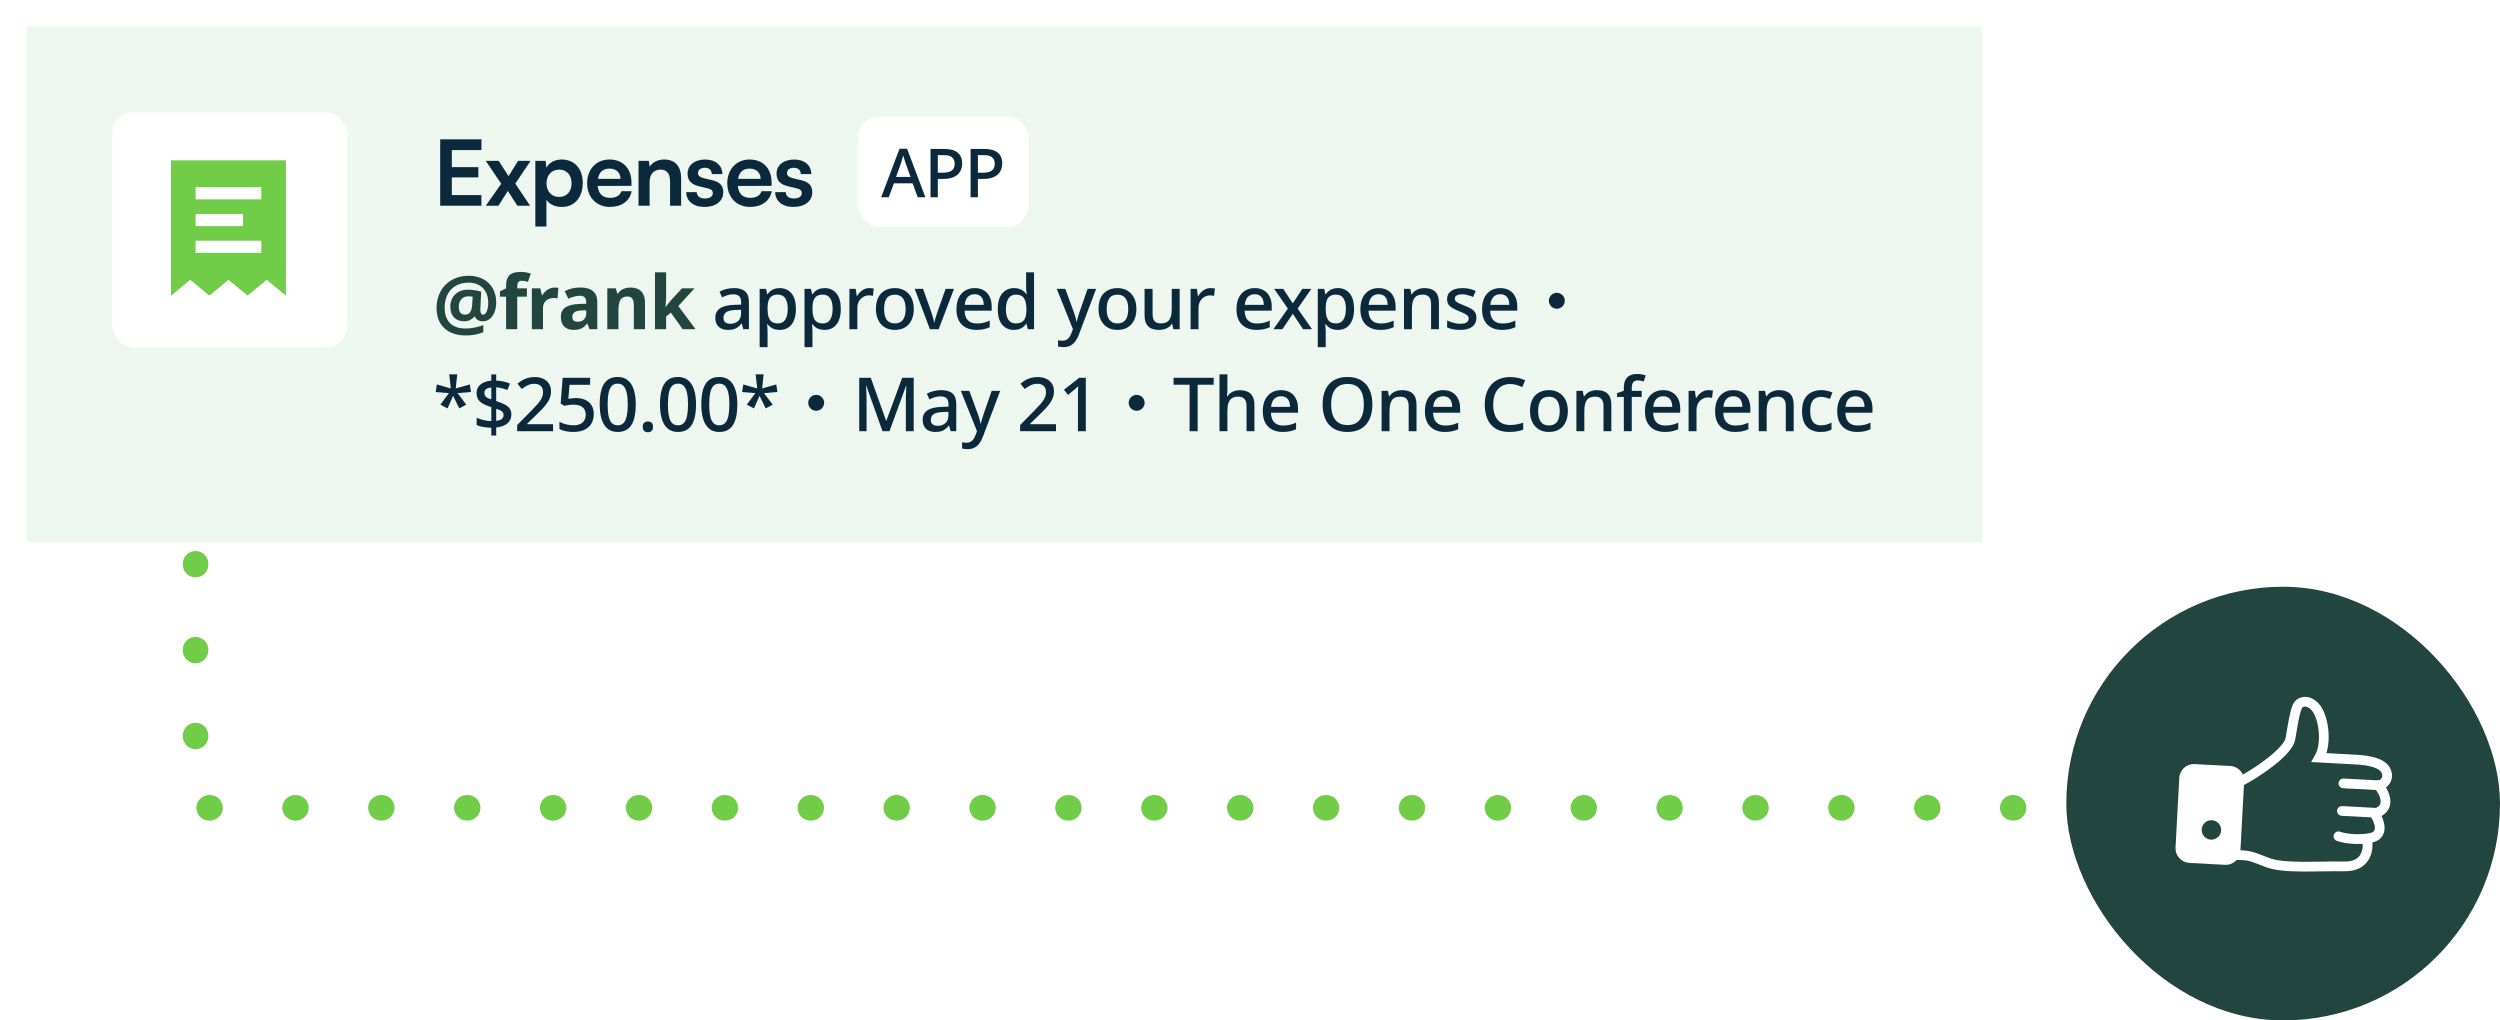 <svg width="294" height="120" viewBox="0 0 294 120" fill="none" xmlns="http://www.w3.org/2000/svg">
<path d="M22.999 36L22.999 95L246.999 95" stroke="#71CC47" stroke-width="3" stroke-linecap="round" stroke-dasharray="0.1 10"/>
<g filter="url(#filter0_d_22_1733)">
<rect width="230" height="60.623" transform="translate(-0.001)" fill="#EDF6EF"/>
<rect x="10.054" y="10.055" width="27.65" height="27.65" rx="2.514" fill="white"/>
<path d="M16.967 15.71V31.634L19.229 29.761L21.478 31.622L23.728 29.761L25.977 31.622L28.226 29.761L30.488 31.634V15.71H16.967Z" fill="#71CC47"/>
<path d="M27.589 18.881H19.863V20.304H27.589V18.881Z" fill="white"/>
<path d="M25.443 22.023H19.863V23.447H25.443V22.023Z" fill="white"/>
<path d="M27.589 25.166H19.863V26.59H27.589V25.166Z" fill="white"/>
<path d="M53.474 21.055H48.624V13.245H53.474V14.506H49.992V16.514H53.111V17.722H49.992V19.794H53.474V21.055ZM55.47 21.055H53.985L55.801 18.469L53.985 15.777H55.502L56.666 17.572L57.788 15.777H59.252L57.457 18.448L59.198 21.055H57.702L56.581 19.313L55.47 21.055ZM59.814 23.501V15.777H61.022L61.107 16.578C61.428 15.97 62.122 15.617 62.923 15.617C64.408 15.617 65.391 16.696 65.391 18.352C65.391 19.997 64.494 21.194 62.923 21.194C62.133 21.194 61.449 20.884 61.118 20.35V23.501H59.814ZM61.128 18.416C61.128 19.367 61.716 20.018 62.613 20.018C63.532 20.018 64.077 19.356 64.077 18.416C64.077 17.476 63.532 16.803 62.613 16.803C61.716 16.803 61.128 17.465 61.128 18.416ZM68.576 21.194C67.006 21.194 65.905 20.05 65.905 18.416C65.905 16.76 66.984 15.617 68.533 15.617C70.114 15.617 71.119 16.675 71.119 18.32V18.715L67.144 18.726C67.241 19.655 67.732 20.125 68.597 20.125C69.313 20.125 69.783 19.848 69.933 19.345H71.14C70.916 20.499 69.954 21.194 68.576 21.194ZM68.544 16.685C67.775 16.685 67.305 17.102 67.177 17.892H69.826C69.826 17.166 69.324 16.685 68.544 16.685ZM73.251 21.055H71.948V15.777H73.155L73.262 16.461C73.593 15.927 74.234 15.617 74.95 15.617C76.275 15.617 76.958 16.44 76.958 17.807V21.055H75.655V18.117C75.655 17.23 75.217 16.803 74.544 16.803C73.743 16.803 73.251 17.358 73.251 18.213V21.055ZM77.557 19.452H78.796C78.807 19.912 79.148 20.2 79.747 20.2C80.356 20.2 80.687 19.954 80.687 19.57C80.687 19.303 80.548 19.11 80.078 19.003L79.127 18.779C78.176 18.566 77.717 18.117 77.717 17.273C77.717 16.237 78.593 15.617 79.811 15.617C80.997 15.617 81.798 16.301 81.809 17.326H80.569C80.559 16.878 80.26 16.589 79.757 16.589C79.245 16.589 78.945 16.824 78.945 17.22C78.945 17.519 79.18 17.711 79.629 17.818L80.58 18.042C81.467 18.245 81.915 18.651 81.915 19.463C81.915 20.531 81.007 21.194 79.704 21.194C78.39 21.194 77.557 20.488 77.557 19.452ZM85.055 21.194C83.485 21.194 82.384 20.05 82.384 18.416C82.384 16.76 83.463 15.617 85.012 15.617C86.593 15.617 87.598 16.675 87.598 18.32V18.715L83.624 18.726C83.72 19.655 84.211 20.125 85.076 20.125C85.792 20.125 86.262 19.848 86.412 19.345H87.619C87.395 20.499 86.433 21.194 85.055 21.194ZM85.023 16.685C84.254 16.685 83.784 17.102 83.656 17.892H86.305C86.305 17.166 85.803 16.685 85.023 16.685ZM88.021 19.452H89.26C89.271 19.912 89.613 20.2 90.211 20.2C90.82 20.2 91.151 19.954 91.151 19.57C91.151 19.303 91.012 19.11 90.542 19.003L89.591 18.779C88.641 18.566 88.181 18.117 88.181 17.273C88.181 16.237 89.057 15.617 90.275 15.617C91.461 15.617 92.262 16.301 92.273 17.326H91.034C91.023 16.878 90.724 16.589 90.222 16.589C89.709 16.589 89.41 16.824 89.41 17.22C89.41 17.519 89.645 17.711 90.094 17.818L91.044 18.042C91.931 18.245 92.38 18.651 92.38 19.463C92.38 20.531 91.472 21.194 90.168 21.194C88.854 21.194 88.021 20.488 88.021 19.452Z" fill="#0C293C"/>
<rect x="97.786" y="10.541" width="20.027" height="13.027" rx="2.514" fill="white"/>
<path d="M104.781 20.055L104.177 18.416H101.981L101.376 20.055H100.485L102.641 14.351H103.532L105.68 20.055H104.781ZM103.365 16.069C103.349 16.011 103.32 15.923 103.278 15.806C103.24 15.684 103.203 15.562 103.166 15.44C103.129 15.313 103.1 15.21 103.079 15.13C103.052 15.236 103.02 15.353 102.983 15.48C102.951 15.602 102.92 15.716 102.888 15.822C102.856 15.923 102.829 16.005 102.808 16.069L102.235 17.668H103.938L103.365 16.069ZM107.878 14.374C108.621 14.374 109.162 14.525 109.501 14.828C109.841 15.125 110.01 15.541 110.01 16.077C110.01 16.316 109.971 16.544 109.891 16.761C109.817 16.979 109.692 17.175 109.517 17.35C109.342 17.52 109.109 17.655 108.817 17.756C108.531 17.851 108.178 17.899 107.759 17.899H107.146V20.055H106.287V14.374H107.878ZM107.815 15.098H107.146V17.175H107.663C107.987 17.175 108.257 17.14 108.475 17.071C108.692 16.997 108.854 16.883 108.96 16.729C109.072 16.57 109.127 16.363 109.127 16.109C109.127 15.769 109.021 15.517 108.809 15.353C108.602 15.183 108.271 15.098 107.815 15.098ZM112.59 14.374C113.333 14.374 113.874 14.525 114.213 14.828C114.553 15.125 114.722 15.541 114.722 16.077C114.722 16.316 114.683 16.544 114.603 16.761C114.529 16.979 114.404 17.175 114.229 17.35C114.054 17.52 113.821 17.655 113.529 17.756C113.243 17.851 112.89 17.899 112.471 17.899H111.858V20.055H110.999V14.374H112.59ZM112.527 15.098H111.858V17.175H112.376C112.699 17.175 112.97 17.14 113.187 17.071C113.405 16.997 113.566 16.883 113.672 16.729C113.784 16.57 113.839 16.363 113.839 16.109C113.839 15.769 113.733 15.517 113.521 15.353C113.314 15.183 112.983 15.098 112.527 15.098Z" fill="#0C293C"/>
<path d="M55.212 32.419C55.212 32.832 55.146 33.21 55.014 33.554C54.883 33.897 54.697 34.165 54.456 34.357C54.215 34.549 53.936 34.645 53.618 34.645C53.407 34.645 53.218 34.595 53.051 34.494C52.888 34.391 52.772 34.257 52.703 34.091H52.635C52.494 34.262 52.324 34.398 52.123 34.499C51.923 34.596 51.7 34.645 51.453 34.645C50.946 34.645 50.547 34.493 50.255 34.189C49.963 33.883 49.817 33.466 49.817 32.939C49.817 32.341 50.006 31.855 50.384 31.483C50.764 31.111 51.269 30.925 51.896 30.925C52.128 30.925 52.395 30.948 52.699 30.993C53.003 31.036 53.25 31.092 53.442 31.161L53.343 33.261C53.343 33.663 53.452 33.863 53.67 33.863C53.853 33.863 53.999 33.73 54.108 33.463C54.217 33.194 54.271 32.843 54.271 32.411C54.271 31.95 54.175 31.543 53.983 31.191C53.794 30.836 53.525 30.565 53.176 30.379C52.829 30.19 52.431 30.096 51.982 30.096C51.406 30.096 50.903 30.216 50.474 30.456C50.044 30.697 49.716 31.041 49.49 31.487C49.264 31.934 49.151 32.45 49.151 33.034C49.151 33.827 49.361 34.436 49.782 34.86C50.206 35.281 50.819 35.491 51.621 35.491C51.942 35.491 52.285 35.455 52.652 35.384C53.018 35.312 53.366 35.215 53.696 35.092V35.921C53.089 36.178 52.408 36.307 51.655 36.307C50.567 36.307 49.718 36.021 49.108 35.448C48.501 34.875 48.197 34.079 48.197 33.06C48.197 32.352 48.353 31.709 48.665 31.131C48.98 30.552 49.426 30.101 50.001 29.778C50.577 29.451 51.234 29.288 51.973 29.288C52.603 29.288 53.166 29.417 53.661 29.674C54.157 29.932 54.539 30.299 54.808 30.774C55.078 31.25 55.212 31.798 55.212 32.419ZM50.813 32.956C50.813 33.561 51.059 33.863 51.552 33.863C51.807 33.863 52.002 33.773 52.136 33.592C52.274 33.409 52.357 33.111 52.386 32.699L52.441 31.749C52.31 31.721 52.145 31.706 51.947 31.706C51.589 31.706 51.31 31.818 51.11 32.041C50.912 32.265 50.813 32.57 50.813 32.956ZM58.821 31.749H57.687V35.568H56.377V31.749H55.655V31.118L56.377 30.766V30.413C56.377 29.866 56.511 29.467 56.78 29.215C57.05 28.963 57.48 28.837 58.073 28.837C58.526 28.837 58.928 28.904 59.28 29.039L58.945 30.001C58.682 29.918 58.438 29.876 58.215 29.876C58.029 29.876 57.894 29.932 57.811 30.044C57.728 30.153 57.687 30.293 57.687 30.465V30.766H58.821V31.749ZM62.081 30.675C62.259 30.675 62.407 30.688 62.524 30.714L62.425 31.943C62.319 31.914 62.19 31.9 62.038 31.9C61.62 31.9 61.294 32.007 61.059 32.222C60.827 32.437 60.711 32.737 60.711 33.124V35.568H59.401V30.766H60.393L60.587 31.573H60.651C60.8 31.304 61 31.088 61.252 30.925C61.507 30.759 61.784 30.675 62.081 30.675ZM66.184 35.568L65.931 34.915H65.896C65.676 35.193 65.448 35.386 65.213 35.495C64.981 35.601 64.678 35.654 64.303 35.654C63.842 35.654 63.478 35.523 63.211 35.259C62.948 34.996 62.816 34.62 62.816 34.134C62.816 33.624 62.994 33.249 63.349 33.008C63.707 32.765 64.245 32.63 64.964 32.604L65.797 32.578V32.368C65.797 31.881 65.548 31.638 65.05 31.638C64.666 31.638 64.215 31.754 63.697 31.986L63.263 31.101C63.816 30.811 64.429 30.667 65.102 30.667C65.746 30.667 66.24 30.807 66.584 31.088C66.927 31.369 67.099 31.795 67.099 32.368V35.568H66.184ZM65.797 33.343L65.291 33.36C64.91 33.372 64.626 33.441 64.44 33.566C64.254 33.693 64.161 33.884 64.161 34.142C64.161 34.512 64.373 34.696 64.797 34.696C65.1 34.696 65.342 34.609 65.523 34.434C65.706 34.26 65.797 34.028 65.797 33.738V33.343ZM72.71 35.568H71.399V32.763C71.399 32.417 71.338 32.157 71.215 31.986C71.092 31.811 70.895 31.724 70.626 31.724C70.26 31.724 69.995 31.847 69.832 32.093C69.668 32.337 69.587 32.742 69.587 33.309V35.568H68.276V30.766H69.277L69.453 31.38H69.526C69.672 31.148 69.873 30.973 70.128 30.856C70.386 30.736 70.678 30.675 71.004 30.675C71.563 30.675 71.987 30.827 72.276 31.131C72.565 31.431 72.71 31.867 72.71 32.437V35.568ZM75.141 32.956L75.713 32.226L77.057 30.766H78.535L76.628 32.849L78.651 35.568H77.139L75.756 33.622L75.193 34.073V35.568H73.883V28.884H75.193V31.865L75.124 32.956H75.141Z" fill="#23453F"/>
<path d="M83.153 30.738C83.752 30.738 84.197 30.87 84.491 31.134C84.784 31.392 84.93 31.8 84.93 32.357V35.568H84.271L84.086 34.908H84.051C83.916 35.079 83.775 35.219 83.628 35.331C83.488 35.442 83.323 35.524 83.136 35.577C82.954 35.63 82.731 35.656 82.467 35.656C82.186 35.656 81.93 35.606 81.702 35.507C81.479 35.401 81.303 35.243 81.174 35.032C81.045 34.815 80.98 34.545 80.98 34.222C80.98 33.741 81.162 33.375 81.526 33.123C81.895 32.87 82.455 32.733 83.206 32.709L84.016 32.683V32.419C84.016 32.067 83.936 31.82 83.778 31.68C83.62 31.539 83.397 31.469 83.109 31.469C82.863 31.469 82.628 31.504 82.406 31.574C82.183 31.645 81.972 31.73 81.772 31.829L81.473 31.152C81.696 31.035 81.951 30.938 82.238 30.861C82.532 30.779 82.837 30.738 83.153 30.738ZM83.373 33.307C82.834 33.331 82.458 33.422 82.247 33.58C82.042 33.733 81.939 33.95 81.939 34.231C81.939 34.477 82.013 34.656 82.159 34.768C82.312 34.879 82.502 34.935 82.731 34.935C83.101 34.935 83.406 34.832 83.646 34.627C83.886 34.422 84.007 34.114 84.007 33.703V33.29L83.373 33.307ZM88.557 30.738C89.126 30.738 89.584 30.944 89.93 31.354C90.281 31.765 90.457 32.378 90.457 33.193C90.457 33.727 90.378 34.178 90.22 34.548C90.062 34.917 89.839 35.196 89.551 35.384C89.264 35.565 88.93 35.656 88.548 35.656C88.308 35.656 88.097 35.627 87.915 35.568C87.733 35.504 87.578 35.422 87.449 35.322C87.325 35.216 87.217 35.105 87.123 34.988H87.061C87.079 35.093 87.094 35.219 87.106 35.366C87.117 35.507 87.123 35.633 87.123 35.744V37.68H86.191V30.826H86.947L87.079 31.46H87.123C87.217 31.331 87.328 31.21 87.457 31.099C87.586 30.988 87.742 30.9 87.924 30.835C88.106 30.771 88.317 30.738 88.557 30.738ZM88.337 31.504C88.044 31.504 87.809 31.562 87.633 31.68C87.457 31.791 87.328 31.961 87.246 32.19C87.17 32.413 87.129 32.697 87.123 33.043V33.184C87.123 33.548 87.161 33.859 87.237 34.117C87.314 34.369 87.44 34.562 87.616 34.697C87.798 34.826 88.044 34.891 88.355 34.891C88.619 34.891 88.833 34.821 88.997 34.68C89.167 34.533 89.293 34.331 89.375 34.073C89.457 33.815 89.499 33.516 89.499 33.175C89.499 32.659 89.405 32.252 89.217 31.953C89.029 31.653 88.736 31.504 88.337 31.504ZM93.837 30.738C94.406 30.738 94.863 30.944 95.209 31.354C95.561 31.765 95.737 32.378 95.737 33.193C95.737 33.727 95.658 34.178 95.5 34.548C95.341 34.917 95.118 35.196 94.831 35.384C94.544 35.565 94.209 35.656 93.828 35.656C93.588 35.656 93.376 35.627 93.195 35.568C93.013 35.504 92.857 35.422 92.728 35.322C92.605 35.216 92.497 35.105 92.403 34.988H92.341C92.359 35.093 92.374 35.219 92.385 35.366C92.397 35.507 92.403 35.633 92.403 35.744V37.68H91.47V30.826H92.227L92.359 31.46H92.403C92.497 31.331 92.608 31.21 92.737 31.099C92.866 30.988 93.022 30.9 93.203 30.835C93.385 30.771 93.596 30.738 93.837 30.738ZM93.617 31.504C93.324 31.504 93.089 31.562 92.913 31.68C92.737 31.791 92.608 31.961 92.526 32.19C92.45 32.413 92.409 32.697 92.403 33.043V33.184C92.403 33.548 92.441 33.859 92.517 34.117C92.593 34.369 92.719 34.562 92.895 34.697C93.077 34.826 93.324 34.891 93.635 34.891C93.898 34.891 94.112 34.821 94.277 34.68C94.447 34.533 94.573 34.331 94.655 34.073C94.737 33.815 94.778 33.516 94.778 33.175C94.778 32.659 94.684 32.252 94.497 31.953C94.309 31.653 94.016 31.504 93.617 31.504ZM99.09 30.738C99.172 30.738 99.263 30.744 99.363 30.756C99.463 30.762 99.545 30.771 99.609 30.782L99.513 31.653C99.448 31.636 99.372 31.621 99.284 31.609C99.196 31.598 99.114 31.592 99.037 31.592C98.861 31.592 98.691 31.627 98.527 31.697C98.369 31.762 98.225 31.859 98.096 31.988C97.967 32.111 97.864 32.263 97.788 32.445C97.718 32.627 97.683 32.835 97.683 33.07V35.568H96.75V30.826H97.489L97.612 31.671H97.647C97.747 31.501 97.867 31.345 98.008 31.205C98.149 31.064 98.31 30.952 98.492 30.87C98.674 30.782 98.873 30.738 99.09 30.738ZM104.318 33.193C104.318 33.586 104.266 33.935 104.16 34.24C104.055 34.545 103.905 34.803 103.711 35.014C103.518 35.225 103.283 35.386 103.008 35.498C102.732 35.604 102.421 35.656 102.075 35.656C101.758 35.656 101.465 35.604 101.195 35.498C100.925 35.386 100.691 35.225 100.491 35.014C100.298 34.803 100.145 34.545 100.034 34.24C99.922 33.935 99.867 33.583 99.867 33.184C99.867 32.662 99.955 32.219 100.131 31.856C100.313 31.492 100.571 31.216 100.905 31.029C101.245 30.835 101.644 30.738 102.101 30.738C102.535 30.738 102.917 30.835 103.245 31.029C103.579 31.216 103.84 31.492 104.028 31.856C104.222 32.219 104.318 32.665 104.318 33.193ZM100.826 33.193C100.826 33.545 100.87 33.85 100.958 34.108C101.046 34.36 101.184 34.554 101.371 34.689C101.559 34.824 101.799 34.891 102.093 34.891C102.386 34.891 102.626 34.824 102.814 34.689C103.002 34.554 103.14 34.36 103.228 34.108C103.316 33.85 103.36 33.545 103.36 33.193C103.36 32.829 103.313 32.524 103.219 32.278C103.131 32.032 102.993 31.844 102.805 31.715C102.623 31.58 102.383 31.513 102.084 31.513C101.644 31.513 101.324 31.659 101.125 31.953C100.925 32.246 100.826 32.659 100.826 33.193ZM106.217 35.568L104.423 30.826H105.408L106.393 33.598C106.434 33.715 106.476 33.847 106.517 33.994C106.563 34.14 106.605 34.281 106.64 34.416C106.675 34.551 106.698 34.668 106.71 34.768H106.745C106.763 34.668 106.789 34.551 106.824 34.416C106.866 34.275 106.91 34.134 106.956 33.994C107.003 33.847 107.044 33.715 107.08 33.598L108.065 30.826H109.05L107.247 35.568H106.217ZM111.473 30.738C111.889 30.738 112.247 30.826 112.546 31.002C112.845 31.172 113.074 31.419 113.233 31.741C113.397 32.064 113.479 32.445 113.479 32.885V33.395H110.294C110.306 33.882 110.432 34.255 110.672 34.513C110.919 34.771 111.262 34.9 111.702 34.9C112.007 34.9 112.276 34.873 112.511 34.821C112.752 34.762 112.998 34.677 113.25 34.565V35.34C113.016 35.445 112.775 35.524 112.529 35.577C112.288 35.63 112.001 35.656 111.667 35.656C111.209 35.656 110.804 35.565 110.452 35.384C110.1 35.202 109.825 34.932 109.625 34.574C109.432 34.211 109.335 33.765 109.335 33.237C109.335 32.703 109.423 32.252 109.599 31.882C109.781 31.513 110.03 31.231 110.347 31.038C110.669 30.838 111.045 30.738 111.473 30.738ZM111.473 31.46C111.139 31.46 110.869 31.568 110.664 31.785C110.464 32.002 110.347 32.31 110.312 32.709H112.546C112.546 32.463 112.508 32.246 112.432 32.058C112.356 31.87 112.238 31.724 112.08 31.618C111.922 31.513 111.719 31.46 111.473 31.46ZM116.094 35.656C115.525 35.656 115.065 35.451 114.713 35.041C114.367 34.63 114.194 34.02 114.194 33.211C114.194 32.395 114.37 31.779 114.722 31.363C115.074 30.947 115.537 30.738 116.112 30.738C116.352 30.738 116.56 30.771 116.736 30.835C116.918 30.894 117.074 30.976 117.203 31.081C117.338 31.187 117.452 31.304 117.546 31.433H117.599C117.587 31.351 117.572 31.234 117.555 31.081C117.537 30.923 117.528 30.782 117.528 30.659V28.882H118.461V35.568H117.731L117.572 34.935H117.528C117.44 35.07 117.329 35.193 117.194 35.304C117.065 35.41 116.909 35.495 116.728 35.56C116.546 35.624 116.335 35.656 116.094 35.656ZM116.314 34.891C116.772 34.891 117.094 34.765 117.282 34.513C117.47 34.255 117.563 33.87 117.563 33.36V33.219C117.563 32.662 117.472 32.237 117.291 31.944C117.115 31.65 116.786 31.504 116.305 31.504C115.924 31.504 115.637 31.659 115.443 31.97C115.25 32.275 115.153 32.694 115.153 33.228C115.153 33.762 115.25 34.172 115.443 34.46C115.637 34.747 115.927 34.891 116.314 34.891ZM121.134 30.826H122.137L123.123 33.519C123.175 33.653 123.222 33.785 123.263 33.914C123.304 34.043 123.34 34.172 123.369 34.301C123.404 34.425 123.43 34.548 123.448 34.671H123.483C123.513 34.519 123.56 34.34 123.624 34.134C123.689 33.923 123.756 33.715 123.826 33.51L124.759 30.826H125.762L123.73 36.211C123.618 36.516 123.48 36.777 123.316 36.994C123.152 37.217 122.955 37.387 122.727 37.504C122.504 37.621 122.24 37.68 121.935 37.68C121.788 37.68 121.662 37.671 121.557 37.653C121.451 37.642 121.36 37.627 121.284 37.609V36.87C121.348 36.882 121.425 36.894 121.513 36.906C121.606 36.917 121.703 36.923 121.803 36.923C121.985 36.923 122.14 36.888 122.269 36.818C122.404 36.747 122.516 36.648 122.603 36.519C122.697 36.389 122.777 36.243 122.841 36.079L123.035 35.568L121.134 30.826ZM130.498 33.193C130.498 33.586 130.445 33.935 130.34 34.24C130.234 34.545 130.085 34.803 129.891 35.014C129.698 35.225 129.463 35.386 129.187 35.498C128.912 35.604 128.601 35.656 128.255 35.656C127.938 35.656 127.645 35.604 127.375 35.498C127.105 35.386 126.871 35.225 126.671 35.014C126.478 34.803 126.325 34.545 126.214 34.24C126.102 33.935 126.046 33.583 126.046 33.184C126.046 32.662 126.134 32.219 126.31 31.856C126.492 31.492 126.75 31.216 127.085 31.029C127.425 30.835 127.824 30.738 128.281 30.738C128.715 30.738 129.096 30.835 129.425 31.029C129.759 31.216 130.02 31.492 130.208 31.856C130.401 32.219 130.498 32.665 130.498 33.193ZM127.005 33.193C127.005 33.545 127.049 33.85 127.137 34.108C127.225 34.36 127.363 34.554 127.551 34.689C127.739 34.824 127.979 34.891 128.272 34.891C128.566 34.891 128.806 34.824 128.994 34.689C129.181 34.554 129.319 34.36 129.407 34.108C129.495 33.85 129.539 33.545 129.539 33.193C129.539 32.829 129.492 32.524 129.398 32.278C129.31 32.032 129.173 31.844 128.985 31.715C128.803 31.58 128.563 31.513 128.264 31.513C127.824 31.513 127.504 31.659 127.305 31.953C127.105 32.246 127.005 32.659 127.005 33.193ZM135.587 30.826V35.568H134.839L134.707 34.944H134.663C134.563 35.108 134.434 35.243 134.276 35.348C134.117 35.454 133.944 35.53 133.757 35.577C133.569 35.63 133.375 35.656 133.176 35.656C132.806 35.656 132.493 35.598 132.235 35.48C131.982 35.357 131.789 35.169 131.654 34.917C131.525 34.659 131.46 34.331 131.46 33.932V30.826H132.402V33.791C132.402 34.161 132.478 34.436 132.631 34.618C132.789 34.8 133.032 34.891 133.361 34.891C133.689 34.891 133.947 34.826 134.135 34.697C134.323 34.568 134.455 34.381 134.531 34.134C134.613 33.882 134.654 33.58 134.654 33.228V30.826H135.587ZM139.21 30.738C139.292 30.738 139.383 30.744 139.483 30.756C139.583 30.762 139.665 30.771 139.729 30.782L139.633 31.653C139.568 31.636 139.492 31.621 139.404 31.609C139.316 31.598 139.234 31.592 139.157 31.592C138.982 31.592 138.811 31.627 138.647 31.697C138.489 31.762 138.345 31.859 138.216 31.988C138.087 32.111 137.984 32.263 137.908 32.445C137.838 32.627 137.803 32.835 137.803 33.07V35.568H136.87V30.826H137.609L137.732 31.671H137.767C137.867 31.501 137.987 31.345 138.128 31.205C138.269 31.064 138.43 30.952 138.612 30.87C138.794 30.782 138.993 30.738 139.21 30.738ZM144.406 30.738C144.822 30.738 145.18 30.826 145.479 31.002C145.778 31.172 146.007 31.419 146.166 31.741C146.33 32.064 146.412 32.445 146.412 32.885V33.395H143.227C143.239 33.882 143.365 34.255 143.605 34.513C143.852 34.771 144.195 34.9 144.635 34.9C144.94 34.9 145.21 34.873 145.444 34.821C145.685 34.762 145.931 34.677 146.183 34.565V35.34C145.949 35.445 145.708 35.524 145.462 35.577C145.221 35.63 144.934 35.656 144.6 35.656C144.142 35.656 143.737 35.565 143.385 35.384C143.034 35.202 142.758 34.932 142.558 34.574C142.365 34.211 142.268 33.765 142.268 33.237C142.268 32.703 142.356 32.252 142.532 31.882C142.714 31.513 142.963 31.231 143.28 31.038C143.602 30.838 143.978 30.738 144.406 30.738ZM144.406 31.46C144.072 31.46 143.802 31.568 143.597 31.785C143.397 32.002 143.28 32.31 143.245 32.709H145.479C145.479 32.463 145.441 32.246 145.365 32.058C145.289 31.87 145.171 31.724 145.013 31.618C144.855 31.513 144.652 31.46 144.406 31.46ZM148.31 33.149L146.7 30.826H147.764L148.891 32.533L150.017 30.826H151.072L149.462 33.149L151.152 35.568H150.096L148.891 33.756L147.676 35.568H146.621L148.31 33.149ZM154.195 30.738C154.764 30.738 155.222 30.944 155.568 31.354C155.92 31.765 156.096 32.378 156.096 33.193C156.096 33.727 156.016 34.178 155.858 34.548C155.7 34.917 155.477 35.196 155.19 35.384C154.902 35.565 154.568 35.656 154.187 35.656C153.946 35.656 153.735 35.627 153.553 35.568C153.371 35.504 153.216 35.422 153.087 35.322C152.964 35.216 152.855 35.105 152.761 34.988H152.7C152.717 35.093 152.732 35.219 152.744 35.366C152.755 35.507 152.761 35.633 152.761 35.744V37.68H151.829V30.826H152.585L152.717 31.46H152.761C152.855 31.331 152.967 31.21 153.096 31.099C153.225 30.988 153.38 30.9 153.562 30.835C153.744 30.771 153.955 30.738 154.195 30.738ZM153.975 31.504C153.682 31.504 153.448 31.562 153.272 31.68C153.096 31.791 152.967 31.961 152.884 32.19C152.808 32.413 152.767 32.697 152.761 33.043V33.184C152.761 33.548 152.799 33.859 152.876 34.117C152.952 34.369 153.078 34.562 153.254 34.697C153.436 34.826 153.682 34.891 153.993 34.891C154.257 34.891 154.471 34.821 154.635 34.68C154.805 34.533 154.931 34.331 155.014 34.073C155.096 33.815 155.137 33.516 155.137 33.175C155.137 32.659 155.043 32.252 154.855 31.953C154.667 31.653 154.374 31.504 153.975 31.504ZM158.974 30.738C159.39 30.738 159.748 30.826 160.047 31.002C160.346 31.172 160.575 31.419 160.733 31.741C160.897 32.064 160.979 32.445 160.979 32.885V33.395H157.795C157.806 33.882 157.933 34.255 158.173 34.513C158.419 34.771 158.762 34.9 159.202 34.9C159.507 34.9 159.777 34.873 160.012 34.821C160.252 34.762 160.499 34.677 160.751 34.565V35.34C160.516 35.445 160.276 35.524 160.029 35.577C159.789 35.63 159.501 35.656 159.167 35.656C158.71 35.656 158.305 35.565 157.953 35.384C157.601 35.202 157.325 34.932 157.126 34.574C156.933 34.211 156.836 33.765 156.836 33.237C156.836 32.703 156.924 32.252 157.1 31.882C157.281 31.513 157.531 31.231 157.847 31.038C158.17 30.838 158.545 30.738 158.974 30.738ZM158.974 31.46C158.639 31.46 158.369 31.568 158.164 31.785C157.965 32.002 157.847 32.31 157.812 32.709H160.047C160.047 32.463 160.009 32.246 159.933 32.058C159.856 31.87 159.739 31.724 159.581 31.618C159.422 31.513 159.22 31.46 158.974 31.46ZM164.369 30.738C164.92 30.738 165.343 30.876 165.636 31.152C165.929 31.427 166.076 31.87 166.076 32.48V35.568H165.152V32.612C165.152 32.243 165.073 31.967 164.914 31.785C164.762 31.598 164.516 31.504 164.175 31.504C163.694 31.504 163.36 31.648 163.172 31.935C162.991 32.222 162.9 32.636 162.9 33.175V35.568H161.967V30.826H162.706L162.838 31.46H162.891C162.997 31.296 163.126 31.161 163.278 31.055C163.431 30.95 163.601 30.87 163.788 30.817C163.976 30.765 164.17 30.738 164.369 30.738ZM170.482 34.231C170.482 34.542 170.406 34.803 170.254 35.014C170.101 35.225 169.881 35.386 169.594 35.498C169.306 35.604 168.96 35.656 168.556 35.656C168.221 35.656 167.934 35.63 167.694 35.577C167.459 35.53 167.242 35.46 167.042 35.366V34.548C167.254 34.648 167.497 34.738 167.773 34.821C168.048 34.897 168.318 34.935 168.582 34.935C168.934 34.935 169.186 34.879 169.339 34.768C169.497 34.656 169.576 34.507 169.576 34.319C169.576 34.214 169.547 34.12 169.488 34.038C169.43 33.95 169.318 33.862 169.154 33.774C168.996 33.68 168.761 33.574 168.45 33.457C168.151 33.334 167.896 33.214 167.685 33.096C167.474 32.973 167.312 32.829 167.201 32.665C167.089 32.495 167.034 32.278 167.034 32.014C167.034 31.604 167.198 31.29 167.526 31.073C167.861 30.85 168.301 30.738 168.846 30.738C169.133 30.738 169.403 30.768 169.655 30.826C169.914 30.879 170.163 30.961 170.403 31.073L170.095 31.785C169.96 31.721 169.82 31.668 169.673 31.627C169.532 31.58 169.389 31.542 169.242 31.513C169.101 31.483 168.955 31.469 168.802 31.469C168.521 31.469 168.306 31.513 168.16 31.601C168.013 31.689 167.94 31.812 167.94 31.97C167.94 32.081 167.972 32.178 168.037 32.26C168.107 32.343 168.227 32.425 168.397 32.507C168.567 32.589 168.799 32.688 169.092 32.806C169.386 32.917 169.635 33.032 169.84 33.149C170.051 33.266 170.21 33.41 170.315 33.58C170.427 33.75 170.482 33.967 170.482 34.231ZM173.283 30.738C173.7 30.738 174.058 30.826 174.357 31.002C174.656 31.172 174.885 31.419 175.043 31.741C175.207 32.064 175.289 32.445 175.289 32.885V33.395H172.105C172.116 33.882 172.242 34.255 172.483 34.513C172.729 34.771 173.072 34.9 173.512 34.9C173.817 34.9 174.087 34.873 174.322 34.821C174.562 34.762 174.808 34.677 175.061 34.565V35.34C174.826 35.445 174.586 35.524 174.339 35.577C174.099 35.63 173.811 35.656 173.477 35.656C173.02 35.656 172.615 35.565 172.263 35.384C171.911 35.202 171.635 34.932 171.436 34.574C171.242 34.211 171.146 33.765 171.146 33.237C171.146 32.703 171.234 32.252 171.41 31.882C171.591 31.513 171.841 31.231 172.157 31.038C172.48 30.838 172.855 30.738 173.283 30.738ZM173.283 31.46C172.949 31.46 172.679 31.568 172.474 31.785C172.275 32.002 172.157 32.31 172.122 32.709H174.357C174.357 32.463 174.319 32.246 174.242 32.058C174.166 31.87 174.049 31.724 173.89 31.618C173.732 31.513 173.53 31.46 173.283 31.46ZM179.946 31.293C180.456 31.293 180.878 31.715 180.878 32.225C180.878 32.744 180.456 33.167 179.946 33.167C179.427 33.167 179.004 32.744 179.004 32.225C179.004 31.715 179.427 31.293 179.946 31.293ZM50.627 40.882L50.451 42.536L52.114 42.07L52.246 42.958L50.671 43.09L51.691 44.445L50.873 44.885L50.143 43.407L49.492 44.885L48.648 44.445L49.65 43.09L48.093 42.958L48.234 42.07L49.87 42.536L49.686 40.882H50.627ZM54.637 47.164C54.297 47.152 53.974 47.12 53.669 47.067C53.37 47.014 53.118 46.941 52.913 46.847V45.985C53.124 46.084 53.388 46.175 53.705 46.258C54.027 46.334 54.338 46.375 54.637 46.381V44.736C54.332 44.642 54.068 44.542 53.846 44.436C53.629 44.331 53.45 44.216 53.309 44.093C53.174 43.964 53.071 43.818 53.001 43.653C52.936 43.489 52.904 43.301 52.904 43.09C52.904 42.803 52.974 42.556 53.115 42.351C53.262 42.14 53.464 41.973 53.722 41.85C53.986 41.727 54.291 41.653 54.637 41.63V40.891H55.209V41.621C55.526 41.627 55.816 41.662 56.08 41.727C56.344 41.785 56.593 41.864 56.828 41.964L56.538 42.721C56.338 42.639 56.121 42.571 55.887 42.518C55.658 42.46 55.432 42.422 55.209 42.404V44.023C55.573 44.14 55.887 44.263 56.151 44.392C56.42 44.521 56.629 44.683 56.775 44.876C56.922 45.064 56.995 45.313 56.995 45.624C56.995 46.041 56.84 46.381 56.529 46.645C56.224 46.908 55.784 47.07 55.209 47.129V48.079H54.637V47.164ZM55.209 46.346C55.514 46.31 55.734 46.237 55.869 46.126C56.01 46.008 56.08 45.859 56.08 45.677C56.08 45.554 56.051 45.448 55.992 45.36C55.939 45.272 55.849 45.196 55.719 45.131C55.596 45.067 55.426 45.002 55.209 44.938V46.346ZM54.637 42.422C54.456 42.433 54.303 42.469 54.18 42.527C54.062 42.58 53.972 42.65 53.907 42.738C53.848 42.826 53.819 42.929 53.819 43.046C53.819 43.175 53.846 43.29 53.898 43.389C53.951 43.483 54.036 43.565 54.153 43.636C54.271 43.7 54.432 43.762 54.637 43.821V42.422ZM61.898 47.568H57.675V46.847L59.294 45.202C59.61 44.879 59.874 44.601 60.086 44.366C60.297 44.126 60.455 43.897 60.561 43.68C60.666 43.457 60.719 43.216 60.719 42.958C60.719 42.636 60.625 42.395 60.437 42.237C60.25 42.073 60.006 41.99 59.707 41.99C59.42 41.99 59.162 42.046 58.933 42.158C58.704 42.263 58.467 42.413 58.22 42.606L57.719 41.982C57.889 41.835 58.071 41.703 58.264 41.586C58.464 41.468 58.684 41.375 58.924 41.304C59.17 41.234 59.44 41.199 59.734 41.199C60.132 41.199 60.475 41.269 60.763 41.41C61.05 41.545 61.27 41.738 61.423 41.99C61.581 42.243 61.66 42.539 61.66 42.879C61.66 43.131 61.622 43.369 61.546 43.592C61.47 43.809 61.358 44.023 61.212 44.234C61.071 44.445 60.898 44.659 60.693 44.876C60.487 45.093 60.261 45.322 60.015 45.562L58.845 46.697V46.741H61.898V47.568ZM64.61 43.671C65.026 43.671 65.39 43.744 65.701 43.891C66.012 44.038 66.252 44.249 66.422 44.524C66.598 44.8 66.686 45.137 66.686 45.536C66.686 45.976 66.592 46.354 66.405 46.671C66.217 46.988 65.944 47.231 65.586 47.401C65.234 47.571 64.803 47.656 64.293 47.656C63.971 47.656 63.666 47.627 63.378 47.568C63.091 47.51 62.847 47.425 62.648 47.313V46.46C62.859 46.583 63.114 46.683 63.413 46.759C63.718 46.835 64.009 46.873 64.284 46.873C64.584 46.873 64.839 46.829 65.05 46.741C65.267 46.648 65.434 46.51 65.551 46.328C65.674 46.14 65.736 45.906 65.736 45.624C65.736 45.243 65.616 44.953 65.375 44.753C65.141 44.548 64.768 44.445 64.258 44.445C64.094 44.445 63.909 44.46 63.704 44.489C63.504 44.519 63.343 44.548 63.22 44.577L62.789 44.322L63.026 41.287H66.255V42.114H63.836L63.695 43.759C63.795 43.741 63.921 43.724 64.073 43.706C64.226 43.683 64.405 43.671 64.61 43.671ZM71.624 44.419C71.624 44.929 71.583 45.384 71.501 45.782C71.425 46.181 71.302 46.521 71.131 46.803C70.967 47.079 70.747 47.29 70.472 47.436C70.202 47.583 69.876 47.656 69.495 47.656C69.014 47.656 68.618 47.527 68.307 47.269C67.996 47.011 67.765 46.642 67.612 46.161C67.46 45.674 67.383 45.093 67.383 44.419C67.383 43.738 67.451 43.158 67.586 42.677C67.727 42.196 67.953 41.829 68.263 41.577C68.574 41.319 68.985 41.19 69.495 41.19C69.976 41.19 70.372 41.319 70.683 41.577C70.999 41.829 71.234 42.196 71.386 42.677C71.545 43.158 71.624 43.738 71.624 44.419ZM68.316 44.419C68.316 44.964 68.354 45.419 68.43 45.782C68.507 46.146 68.63 46.419 68.8 46.601C68.976 46.782 69.208 46.873 69.495 46.873C69.782 46.873 70.011 46.785 70.181 46.609C70.357 46.428 70.483 46.155 70.559 45.791C70.642 45.422 70.683 44.964 70.683 44.419C70.683 43.873 70.642 43.422 70.559 43.064C70.483 42.7 70.357 42.428 70.181 42.246C70.011 42.064 69.782 41.973 69.495 41.973C69.208 41.973 68.976 42.064 68.8 42.246C68.63 42.428 68.507 42.7 68.43 43.064C68.354 43.422 68.316 43.873 68.316 44.419ZM72.445 47.049C72.445 46.821 72.503 46.659 72.621 46.565C72.738 46.472 72.879 46.425 73.043 46.425C73.213 46.425 73.357 46.472 73.474 46.565C73.591 46.659 73.65 46.821 73.65 47.049C73.65 47.278 73.591 47.442 73.474 47.542C73.357 47.642 73.213 47.691 73.043 47.691C72.879 47.691 72.738 47.642 72.621 47.542C72.503 47.442 72.445 47.278 72.445 47.049ZM78.713 44.419C78.713 44.929 78.671 45.384 78.589 45.782C78.513 46.181 78.39 46.521 78.22 46.803C78.056 47.079 77.836 47.29 77.56 47.436C77.29 47.583 76.965 47.656 76.583 47.656C76.103 47.656 75.707 47.527 75.396 47.269C75.085 47.011 74.853 46.642 74.701 46.161C74.548 45.674 74.472 45.093 74.472 44.419C74.472 43.738 74.539 43.158 74.674 42.677C74.815 42.196 75.041 41.829 75.352 41.577C75.663 41.319 76.073 41.19 76.583 41.19C77.064 41.19 77.46 41.319 77.771 41.577C78.088 41.829 78.323 42.196 78.475 42.677C78.633 43.158 78.713 43.738 78.713 44.419ZM75.404 44.419C75.404 44.964 75.443 45.419 75.519 45.782C75.595 46.146 75.718 46.419 75.888 46.601C76.064 46.782 76.296 46.873 76.583 46.873C76.871 46.873 77.1 46.785 77.27 46.609C77.446 46.428 77.572 46.155 77.648 45.791C77.73 45.422 77.771 44.964 77.771 44.419C77.771 43.873 77.73 43.422 77.648 43.064C77.572 42.7 77.446 42.428 77.27 42.246C77.1 42.064 76.871 41.973 76.583 41.973C76.296 41.973 76.064 42.064 75.888 42.246C75.718 42.428 75.595 42.7 75.519 43.064C75.443 43.422 75.404 43.873 75.404 44.419ZM83.571 44.419C83.571 44.929 83.53 45.384 83.448 45.782C83.372 46.181 83.249 46.521 83.079 46.803C82.914 47.079 82.694 47.29 82.419 47.436C82.149 47.583 81.823 47.656 81.442 47.656C80.961 47.656 80.565 47.527 80.254 47.269C79.944 47.011 79.712 46.642 79.559 46.161C79.407 45.674 79.331 45.093 79.331 44.419C79.331 43.738 79.398 43.158 79.533 42.677C79.674 42.196 79.9 41.829 80.21 41.577C80.521 41.319 80.932 41.19 81.442 41.19C81.923 41.19 82.319 41.319 82.63 41.577C82.947 41.829 83.181 42.196 83.334 42.677C83.492 43.158 83.571 43.738 83.571 44.419ZM80.263 44.419C80.263 44.964 80.301 45.419 80.378 45.782C80.454 46.146 80.577 46.419 80.747 46.601C80.923 46.782 81.155 46.873 81.442 46.873C81.73 46.873 81.958 46.785 82.128 46.609C82.304 46.428 82.43 46.155 82.507 45.791C82.589 45.422 82.63 44.964 82.63 44.419C82.63 43.873 82.589 43.422 82.507 43.064C82.43 42.7 82.304 42.428 82.128 42.246C81.958 42.064 81.73 41.973 81.442 41.973C81.155 41.973 80.923 42.064 80.747 42.246C80.577 42.428 80.454 42.7 80.378 43.064C80.301 43.422 80.263 43.873 80.263 44.419ZM86.662 40.882L86.486 42.536L88.148 42.07L88.28 42.958L86.706 43.09L87.726 44.445L86.908 44.885L86.178 43.407L85.527 44.885L84.682 44.445L85.685 43.09L84.128 42.958L84.269 42.07L85.905 42.536L85.72 40.882H86.662ZM92.845 43.293C93.355 43.293 93.778 43.715 93.778 44.225C93.778 44.744 93.355 45.167 92.845 45.167C92.326 45.167 91.904 44.744 91.904 44.225C91.904 43.715 92.326 43.293 92.845 43.293ZM100.64 47.568L98.74 42.228H98.704C98.71 42.345 98.719 42.504 98.731 42.703C98.742 42.903 98.751 43.117 98.757 43.345C98.763 43.574 98.766 43.8 98.766 44.023V47.568H97.904V41.287H99.259L101.062 46.328H101.097L102.954 41.287H104.309V47.568H103.385V43.97C103.385 43.765 103.388 43.554 103.394 43.337C103.405 43.114 103.414 42.906 103.42 42.712C103.432 42.518 103.44 42.36 103.446 42.237H103.411L101.458 47.568H100.64ZM107.537 42.738C108.135 42.738 108.581 42.87 108.874 43.134C109.168 43.392 109.314 43.8 109.314 44.357V47.568H108.654L108.47 46.908H108.434C108.3 47.079 108.159 47.219 108.012 47.331C107.871 47.442 107.707 47.524 107.519 47.577C107.338 47.63 107.115 47.656 106.851 47.656C106.569 47.656 106.314 47.606 106.085 47.507C105.863 47.401 105.687 47.243 105.558 47.032C105.428 46.815 105.364 46.545 105.364 46.222C105.364 45.741 105.546 45.375 105.909 45.123C106.279 44.87 106.839 44.733 107.59 44.709L108.399 44.683V44.419C108.399 44.067 108.32 43.821 108.162 43.68C108.003 43.539 107.78 43.469 107.493 43.469C107.247 43.469 107.012 43.504 106.789 43.574C106.566 43.645 106.355 43.73 106.156 43.829L105.857 43.152C106.08 43.035 106.335 42.938 106.622 42.861C106.915 42.779 107.22 42.738 107.537 42.738ZM107.757 45.307C107.217 45.331 106.842 45.422 106.631 45.58C106.426 45.733 106.323 45.95 106.323 46.231C106.323 46.477 106.396 46.656 106.543 46.768C106.695 46.879 106.886 46.935 107.115 46.935C107.484 46.935 107.789 46.832 108.03 46.627C108.27 46.422 108.39 46.114 108.39 45.703V45.29L107.757 45.307ZM109.853 42.826H110.856L111.841 45.519C111.894 45.653 111.941 45.785 111.982 45.914C112.023 46.043 112.058 46.172 112.087 46.301C112.123 46.425 112.149 46.548 112.167 46.671H112.202C112.231 46.519 112.278 46.34 112.343 46.134C112.407 45.923 112.475 45.715 112.545 45.51L113.477 42.826H114.48L112.448 48.211C112.337 48.516 112.199 48.777 112.035 48.994C111.87 49.217 111.674 49.387 111.445 49.504C111.222 49.621 110.958 49.68 110.653 49.68C110.507 49.68 110.381 49.671 110.275 49.653C110.17 49.642 110.079 49.627 110.002 49.609V48.87C110.067 48.882 110.143 48.894 110.231 48.906C110.325 48.917 110.422 48.923 110.521 48.923C110.703 48.923 110.859 48.888 110.988 48.818C111.123 48.747 111.234 48.648 111.322 48.519C111.416 48.389 111.495 48.243 111.56 48.079L111.753 47.568L109.853 42.826ZM121.045 47.568H116.822V46.847L118.44 45.202C118.757 44.879 119.021 44.601 119.232 44.366C119.443 44.126 119.602 43.897 119.707 43.68C119.813 43.457 119.866 43.216 119.866 42.958C119.866 42.636 119.772 42.395 119.584 42.237C119.396 42.073 119.153 41.99 118.854 41.99C118.567 41.99 118.308 42.046 118.08 42.158C117.851 42.263 117.613 42.413 117.367 42.606L116.866 41.982C117.036 41.835 117.218 41.703 117.411 41.586C117.61 41.468 117.83 41.375 118.071 41.304C118.317 41.234 118.587 41.199 118.88 41.199C119.279 41.199 119.622 41.269 119.91 41.41C120.197 41.545 120.417 41.738 120.569 41.99C120.728 42.243 120.807 42.539 120.807 42.879C120.807 43.131 120.769 43.369 120.693 43.592C120.616 43.809 120.505 44.023 120.358 44.234C120.218 44.445 120.045 44.659 119.839 44.876C119.634 45.093 119.408 45.322 119.162 45.562L117.992 46.697V46.741H121.045V47.568ZM124.548 47.568H123.625V43.398C123.625 43.252 123.625 43.117 123.625 42.993C123.631 42.864 123.636 42.741 123.642 42.624C123.648 42.501 123.654 42.383 123.66 42.272C123.584 42.348 123.504 42.422 123.422 42.492C123.34 42.562 123.246 42.645 123.141 42.738L122.455 43.293L121.979 42.694L123.774 41.287H124.548V47.568ZM130.533 43.293C131.044 43.293 131.466 43.715 131.466 44.225C131.466 44.744 131.044 45.167 130.533 45.167C130.014 45.167 129.592 44.744 129.592 44.225C129.592 43.715 130.014 43.293 130.533 43.293ZM137.704 47.568H136.753V42.105H134.871V41.287H139.586V42.105H137.704V47.568ZM141.2 42.668C141.2 42.815 141.195 42.961 141.183 43.108C141.171 43.255 141.159 43.375 141.148 43.469H141.209C141.309 43.304 141.432 43.169 141.579 43.064C141.731 42.958 141.898 42.879 142.08 42.826C142.268 42.774 142.459 42.747 142.652 42.747C143.027 42.747 143.341 42.809 143.593 42.932C143.852 43.049 144.045 43.237 144.174 43.495C144.309 43.747 144.376 44.076 144.376 44.48V47.568H143.453V44.612C143.453 44.243 143.373 43.967 143.215 43.785C143.063 43.598 142.816 43.504 142.476 43.504C142.154 43.504 141.898 43.568 141.711 43.697C141.529 43.826 141.397 44.017 141.315 44.269C141.239 44.516 141.2 44.821 141.2 45.184V47.568H140.268V40.882H141.2V42.668ZM147.499 42.738C147.915 42.738 148.273 42.826 148.572 43.002C148.871 43.172 149.1 43.419 149.258 43.741C149.422 44.064 149.505 44.445 149.505 44.885V45.395H146.32C146.331 45.882 146.458 46.255 146.698 46.513C146.944 46.771 147.287 46.9 147.727 46.9C148.032 46.9 148.302 46.873 148.537 46.821C148.777 46.762 149.024 46.677 149.276 46.565V47.34C149.041 47.445 148.801 47.524 148.554 47.577C148.314 47.63 148.026 47.656 147.692 47.656C147.235 47.656 146.83 47.565 146.478 47.384C146.126 47.202 145.851 46.932 145.651 46.574C145.458 46.211 145.361 45.765 145.361 45.237C145.361 44.703 145.449 44.252 145.625 43.882C145.807 43.513 146.056 43.231 146.373 43.038C146.695 42.838 147.07 42.738 147.499 42.738ZM147.499 43.46C147.164 43.46 146.895 43.568 146.689 43.785C146.49 44.002 146.373 44.31 146.337 44.709H148.572C148.572 44.463 148.534 44.246 148.458 44.058C148.381 43.87 148.264 43.724 148.106 43.618C147.947 43.513 147.745 43.46 147.499 43.46ZM158.25 44.419C158.25 44.906 158.188 45.348 158.065 45.747C157.948 46.14 157.766 46.48 157.52 46.768C157.279 47.055 156.974 47.275 156.605 47.428C156.241 47.58 155.816 47.656 155.329 47.656C154.83 47.656 154.396 47.58 154.027 47.428C153.663 47.269 153.358 47.049 153.112 46.768C152.871 46.48 152.693 46.137 152.575 45.738C152.458 45.34 152.399 44.897 152.399 44.41C152.399 43.765 152.505 43.202 152.716 42.721C152.927 42.24 153.25 41.864 153.684 41.595C154.124 41.325 154.675 41.19 155.338 41.19C155.983 41.19 156.52 41.325 156.948 41.595C157.382 41.859 157.707 42.234 157.924 42.721C158.141 43.202 158.25 43.768 158.25 44.419ZM153.402 44.419C153.402 44.923 153.47 45.357 153.605 45.721C153.739 46.079 153.951 46.357 154.238 46.557C154.525 46.75 154.889 46.847 155.329 46.847C155.775 46.847 156.138 46.75 156.42 46.557C156.701 46.357 156.91 46.079 157.045 45.721C157.179 45.357 157.247 44.923 157.247 44.419C157.247 43.662 157.094 43.073 156.789 42.65C156.49 42.222 156.006 42.008 155.338 42.008C154.892 42.008 154.525 42.105 154.238 42.298C153.951 42.492 153.739 42.768 153.605 43.126C153.47 43.483 153.402 43.914 153.402 44.419ZM161.735 42.738C162.286 42.738 162.709 42.876 163.002 43.152C163.295 43.428 163.442 43.87 163.442 44.48V47.568H162.518V44.612C162.518 44.243 162.439 43.967 162.281 43.785C162.128 43.598 161.882 43.504 161.542 43.504C161.061 43.504 160.726 43.648 160.539 43.935C160.357 44.222 160.266 44.636 160.266 45.175V47.568H159.333V42.826H160.072L160.204 43.46H160.257C160.363 43.296 160.492 43.161 160.644 43.055C160.797 42.95 160.967 42.87 161.154 42.818C161.342 42.765 161.536 42.738 161.735 42.738ZM166.564 42.738C166.981 42.738 167.338 42.826 167.637 43.002C167.937 43.172 168.165 43.419 168.324 43.741C168.488 44.064 168.57 44.445 168.57 44.885V45.395H165.385C165.397 45.882 165.523 46.255 165.764 46.513C166.01 46.771 166.353 46.9 166.793 46.9C167.098 46.9 167.368 46.873 167.602 46.821C167.843 46.762 168.089 46.677 168.341 46.565V47.34C168.107 47.445 167.866 47.524 167.62 47.577C167.379 47.63 167.092 47.656 166.758 47.656C166.3 47.656 165.895 47.565 165.544 47.384C165.192 47.202 164.916 46.932 164.717 46.574C164.523 46.211 164.426 45.765 164.426 45.237C164.426 44.703 164.514 44.252 164.69 43.882C164.872 43.513 165.121 43.231 165.438 43.038C165.761 42.838 166.136 42.738 166.564 42.738ZM166.564 43.46C166.23 43.46 165.96 43.568 165.755 43.785C165.555 44.002 165.438 44.31 165.403 44.709H167.637C167.637 44.463 167.599 44.246 167.523 44.058C167.447 43.87 167.33 43.724 167.171 43.618C167.013 43.513 166.81 43.46 166.564 43.46ZM174.456 42.017C174.145 42.017 173.867 42.073 173.62 42.184C173.374 42.29 173.163 42.448 172.987 42.659C172.817 42.87 172.685 43.126 172.591 43.425C172.503 43.724 172.459 44.061 172.459 44.436C172.459 44.929 172.532 45.357 172.679 45.721C172.826 46.079 173.045 46.354 173.339 46.548C173.632 46.741 174.001 46.838 174.447 46.838C174.717 46.838 174.975 46.815 175.221 46.768C175.474 46.715 175.729 46.648 175.987 46.565V47.384C175.741 47.477 175.488 47.545 175.23 47.586C174.972 47.633 174.673 47.656 174.333 47.656C173.694 47.656 173.16 47.524 172.732 47.26C172.309 46.996 171.993 46.621 171.781 46.134C171.57 45.648 171.465 45.079 171.465 44.428C171.465 43.953 171.529 43.518 171.658 43.126C171.793 42.727 171.987 42.383 172.239 42.096C172.491 41.809 172.802 41.589 173.172 41.436C173.547 41.278 173.978 41.199 174.465 41.199C174.782 41.199 175.092 41.234 175.397 41.304C175.702 41.369 175.978 41.463 176.224 41.586L175.872 42.378C175.667 42.284 175.444 42.202 175.204 42.131C174.969 42.055 174.72 42.017 174.456 42.017ZM181.237 45.193C181.237 45.586 181.185 45.935 181.079 46.24C180.974 46.545 180.824 46.803 180.63 47.014C180.437 47.225 180.202 47.386 179.927 47.498C179.651 47.604 179.34 47.656 178.994 47.656C178.677 47.656 178.384 47.604 178.114 47.498C177.844 47.386 177.61 47.225 177.41 47.014C177.217 46.803 177.064 46.545 176.953 46.24C176.842 45.935 176.786 45.583 176.786 45.184C176.786 44.662 176.874 44.219 177.05 43.856C177.232 43.492 177.49 43.216 177.824 43.029C178.164 42.835 178.563 42.738 179.02 42.738C179.454 42.738 179.836 42.835 180.164 43.029C180.498 43.216 180.759 43.492 180.947 43.856C181.141 44.219 181.237 44.665 181.237 45.193ZM177.745 45.193C177.745 45.545 177.789 45.85 177.877 46.108C177.965 46.36 178.103 46.554 178.29 46.689C178.478 46.824 178.718 46.891 179.012 46.891C179.305 46.891 179.545 46.824 179.733 46.689C179.921 46.554 180.059 46.36 180.147 46.108C180.235 45.85 180.279 45.545 180.279 45.193C180.279 44.829 180.232 44.524 180.138 44.278C180.05 44.032 179.912 43.844 179.724 43.715C179.542 43.58 179.302 43.513 179.003 43.513C178.563 43.513 178.243 43.659 178.044 43.953C177.844 44.246 177.745 44.659 177.745 45.193ZM184.646 42.738C185.197 42.738 185.619 42.876 185.912 43.152C186.206 43.428 186.352 43.87 186.352 44.48V47.568H185.429V44.612C185.429 44.243 185.349 43.967 185.191 43.785C185.039 43.598 184.792 43.504 184.452 43.504C183.971 43.504 183.637 43.648 183.449 43.935C183.267 44.222 183.176 44.636 183.176 45.175V47.568H182.244V42.826H182.983L183.115 43.46H183.168C183.273 43.296 183.402 43.161 183.555 43.055C183.707 42.95 183.877 42.87 184.065 42.818C184.253 42.765 184.446 42.738 184.646 42.738ZM189.923 43.539H188.753V47.568H187.821V43.539H187.02V43.099L187.821 42.809V42.51C187.821 42.105 187.882 41.782 188.005 41.542C188.134 41.295 188.316 41.117 188.551 41.005C188.785 40.894 189.07 40.838 189.404 40.838C189.609 40.838 189.797 40.856 189.967 40.891C190.137 40.926 190.281 40.964 190.398 41.005L190.161 41.718C190.067 41.688 189.958 41.662 189.835 41.639C189.712 41.609 189.583 41.595 189.448 41.595C189.214 41.595 189.038 41.671 188.92 41.823C188.809 41.976 188.753 42.208 188.753 42.518V42.826H189.923V43.539ZM192.443 42.738C192.86 42.738 193.217 42.826 193.516 43.002C193.816 43.172 194.044 43.419 194.203 43.741C194.367 44.064 194.449 44.445 194.449 44.885V45.395H191.264C191.276 45.882 191.402 46.255 191.642 46.513C191.889 46.771 192.232 46.9 192.672 46.9C192.977 46.9 193.247 46.873 193.481 46.821C193.722 46.762 193.968 46.677 194.22 46.565V47.34C193.986 47.445 193.745 47.524 193.499 47.577C193.258 47.63 192.971 47.656 192.637 47.656C192.179 47.656 191.774 47.565 191.423 47.384C191.071 47.202 190.795 46.932 190.596 46.574C190.402 46.211 190.305 45.765 190.305 45.237C190.305 44.703 190.393 44.252 190.569 43.882C190.751 43.513 191 43.231 191.317 43.038C191.64 42.838 192.015 42.738 192.443 42.738ZM192.443 43.46C192.109 43.46 191.839 43.568 191.634 43.785C191.434 44.002 191.317 44.31 191.282 44.709H193.516C193.516 44.463 193.478 44.246 193.402 44.058C193.326 43.87 193.208 43.724 193.05 43.618C192.892 43.513 192.689 43.46 192.443 43.46ZM197.777 42.738C197.859 42.738 197.95 42.744 198.05 42.756C198.149 42.762 198.231 42.771 198.296 42.782L198.199 43.653C198.135 43.636 198.058 43.621 197.97 43.609C197.882 43.598 197.8 43.592 197.724 43.592C197.548 43.592 197.378 43.627 197.214 43.697C197.055 43.762 196.912 43.859 196.783 43.988C196.654 44.111 196.551 44.263 196.475 44.445C196.404 44.627 196.369 44.835 196.369 45.07V47.568H195.437V42.826H196.176L196.299 43.671H196.334C196.434 43.501 196.554 43.345 196.695 43.205C196.836 43.064 196.997 42.952 197.179 42.87C197.36 42.782 197.56 42.738 197.777 42.738ZM200.691 42.738C201.108 42.738 201.466 42.826 201.765 43.002C202.064 43.172 202.293 43.419 202.451 43.741C202.615 44.064 202.697 44.445 202.697 44.885V45.395H199.512C199.524 45.882 199.65 46.255 199.891 46.513C200.137 46.771 200.48 46.9 200.92 46.9C201.225 46.9 201.495 46.873 201.73 46.821C201.97 46.762 202.216 46.677 202.469 46.565V47.34C202.234 47.445 201.993 47.524 201.747 47.577C201.507 47.63 201.219 47.656 200.885 47.656C200.427 47.656 200.023 47.565 199.671 47.384C199.319 47.202 199.043 46.932 198.844 46.574C198.65 46.211 198.554 45.765 198.554 45.237C198.554 44.703 198.641 44.252 198.817 43.882C198.999 43.513 199.249 43.231 199.565 43.038C199.888 42.838 200.263 42.738 200.691 42.738ZM200.691 43.46C200.357 43.46 200.087 43.568 199.882 43.785C199.683 44.002 199.565 44.31 199.53 44.709H201.765C201.765 44.463 201.727 44.246 201.65 44.058C201.574 43.87 201.457 43.724 201.298 43.618C201.14 43.513 200.938 43.46 200.691 43.46ZM206.087 42.738C206.638 42.738 207.06 42.876 207.354 43.152C207.647 43.428 207.794 43.87 207.794 44.48V47.568H206.87V44.612C206.87 44.243 206.791 43.967 206.632 43.785C206.48 43.598 206.233 43.504 205.893 43.504C205.412 43.504 205.078 43.648 204.89 43.935C204.708 44.222 204.618 44.636 204.618 45.175V47.568H203.685V42.826H204.424L204.556 43.46H204.609C204.714 43.296 204.843 43.161 204.996 43.055C205.148 42.95 205.318 42.87 205.506 42.818C205.694 42.765 205.887 42.738 206.087 42.738ZM210.96 47.656C210.526 47.656 210.144 47.571 209.816 47.401C209.488 47.231 209.232 46.967 209.051 46.609C208.869 46.246 208.778 45.785 208.778 45.228C208.778 44.642 208.875 44.166 209.068 43.803C209.268 43.439 209.534 43.172 209.869 43.002C210.209 42.826 210.596 42.738 211.03 42.738C211.294 42.738 211.54 42.768 211.769 42.826C212.004 42.879 212.197 42.941 212.35 43.011L212.068 43.768C211.904 43.703 211.728 43.648 211.54 43.6C211.359 43.554 211.186 43.53 211.021 43.53C210.728 43.53 210.485 43.595 210.291 43.724C210.103 43.847 209.963 44.035 209.869 44.287C209.781 44.533 209.737 44.844 209.737 45.219C209.737 45.577 209.784 45.879 209.878 46.126C209.971 46.372 210.109 46.559 210.291 46.689C210.479 46.812 210.71 46.873 210.986 46.873C211.25 46.873 211.482 46.844 211.681 46.785C211.881 46.727 212.068 46.651 212.244 46.557V47.366C212.074 47.466 211.889 47.539 211.69 47.586C211.491 47.633 211.247 47.656 210.96 47.656ZM215.053 42.738C215.469 42.738 215.827 42.826 216.126 43.002C216.425 43.172 216.654 43.419 216.812 43.741C216.977 44.064 217.059 44.445 217.059 44.885V45.395H213.874C213.886 45.882 214.012 46.255 214.252 46.513C214.499 46.771 214.842 46.9 215.282 46.9C215.587 46.9 215.856 46.873 216.091 46.821C216.331 46.762 216.578 46.677 216.83 46.565V47.34C216.595 47.445 216.355 47.524 216.109 47.577C215.868 47.63 215.581 47.656 215.246 47.656C214.789 47.656 214.384 47.565 214.032 47.384C213.68 47.202 213.405 46.932 213.205 46.574C213.012 46.211 212.915 45.765 212.915 45.237C212.915 44.703 213.003 44.252 213.179 43.882C213.361 43.513 213.61 43.231 213.927 43.038C214.249 42.838 214.625 42.738 215.053 42.738ZM215.053 43.46C214.718 43.46 214.449 43.568 214.243 43.785C214.044 44.002 213.927 44.31 213.891 44.709H216.126C216.126 44.463 216.088 44.246 216.012 44.058C215.935 43.87 215.818 43.724 215.66 43.618C215.501 43.513 215.299 43.46 215.053 43.46Z" fill="#0C293C"/>
</g>
<g clip-path="url(#clip0_22_1733)">
<rect x="242.999" y="69" width="51" height="51" rx="25.5" fill="#23453F"/>
<path d="M263.337 91.965C265.093 91.1 269.059 88.48 269.345 86.894C269.63 85.308 269.823 83.83 270.177 83.061C270.445 82.48 271.343 82.215 272.198 83.061C273.267 84.12 273.715 87.396 272.748 89.095L277.028 89.326C278.557 89.409 280.709 89.704 280.732 91.235C280.737 91.62 280.526 92.011 279.952 92.361L275.587 92.126" stroke="white" stroke-width="1.144" stroke-linecap="round"/>
<path d="M279.704 92.346C280.37 93.133 281.268 94.882 279.529 95.589L275.413 95.367" stroke="white" stroke-width="1.144" stroke-linecap="round"/>
<path d="M279.272 95.701C279.811 96.522 280.46 98.242 278.743 98.549C277.025 98.857 275.532 98.543 275.001 98.347" stroke="white" stroke-width="1.144" stroke-linecap="round"/>
<path d="M278.361 98.657C278.594 99.754 278.384 101.936 275.685 101.89C272.31 101.833 268.554 102.182 266.591 101.411C264.628 100.64 264.477 100.564 262.906 100.564" stroke="white" stroke-width="1.144" stroke-linecap="round"/>
<path fill-rule="evenodd" clip-rule="evenodd" d="M256.284 91.478C256.335 90.532 257.144 89.806 258.09 89.857L262.291 90.084C263.238 90.135 263.963 90.944 263.912 91.89L263.47 100.082C263.419 101.028 262.61 101.754 261.664 101.703L257.463 101.476C256.517 101.425 255.791 100.617 255.842 99.67L256.284 91.478ZM259.958 98.738C260.587 98.795 261.144 98.331 261.201 97.702C261.258 97.073 260.794 96.516 260.165 96.459C259.536 96.402 258.979 96.866 258.922 97.495C258.865 98.124 259.329 98.68 259.958 98.738Z" fill="white"/>
</g>
<defs>
<filter id="filter0_d_22_1733" x="-0.001" y="0" width="233.142" height="63.765" filterUnits="userSpaceOnUse" color-interpolation-filters="sRGB">
<feFlood flood-opacity="0" result="BackgroundImageFix"/>
<feColorMatrix in="SourceAlpha" type="matrix" values="0 0 0 0 0 0 0 0 0 0 0 0 0 0 0 0 0 0 127 0" result="hardAlpha"/>
<feOffset dx="3.142" dy="3.142"/>
<feComposite in2="hardAlpha" operator="out"/>
<feColorMatrix type="matrix" values="0 0 0 0 0.204 0 0 0 0 0.471 0 0 0 0 0.361 0 0 0 1 0"/>
<feBlend mode="normal" in2="BackgroundImageFix" result="effect1_dropShadow_22_1733"/>
<feBlend mode="normal" in="SourceGraphic" in2="effect1_dropShadow_22_1733" result="shape"/>
</filter>
<clipPath id="clip0_22_1733">
<rect width="51" height="51" fill="white" transform="translate(242.999 69)"/>
</clipPath>
</defs>
</svg>

